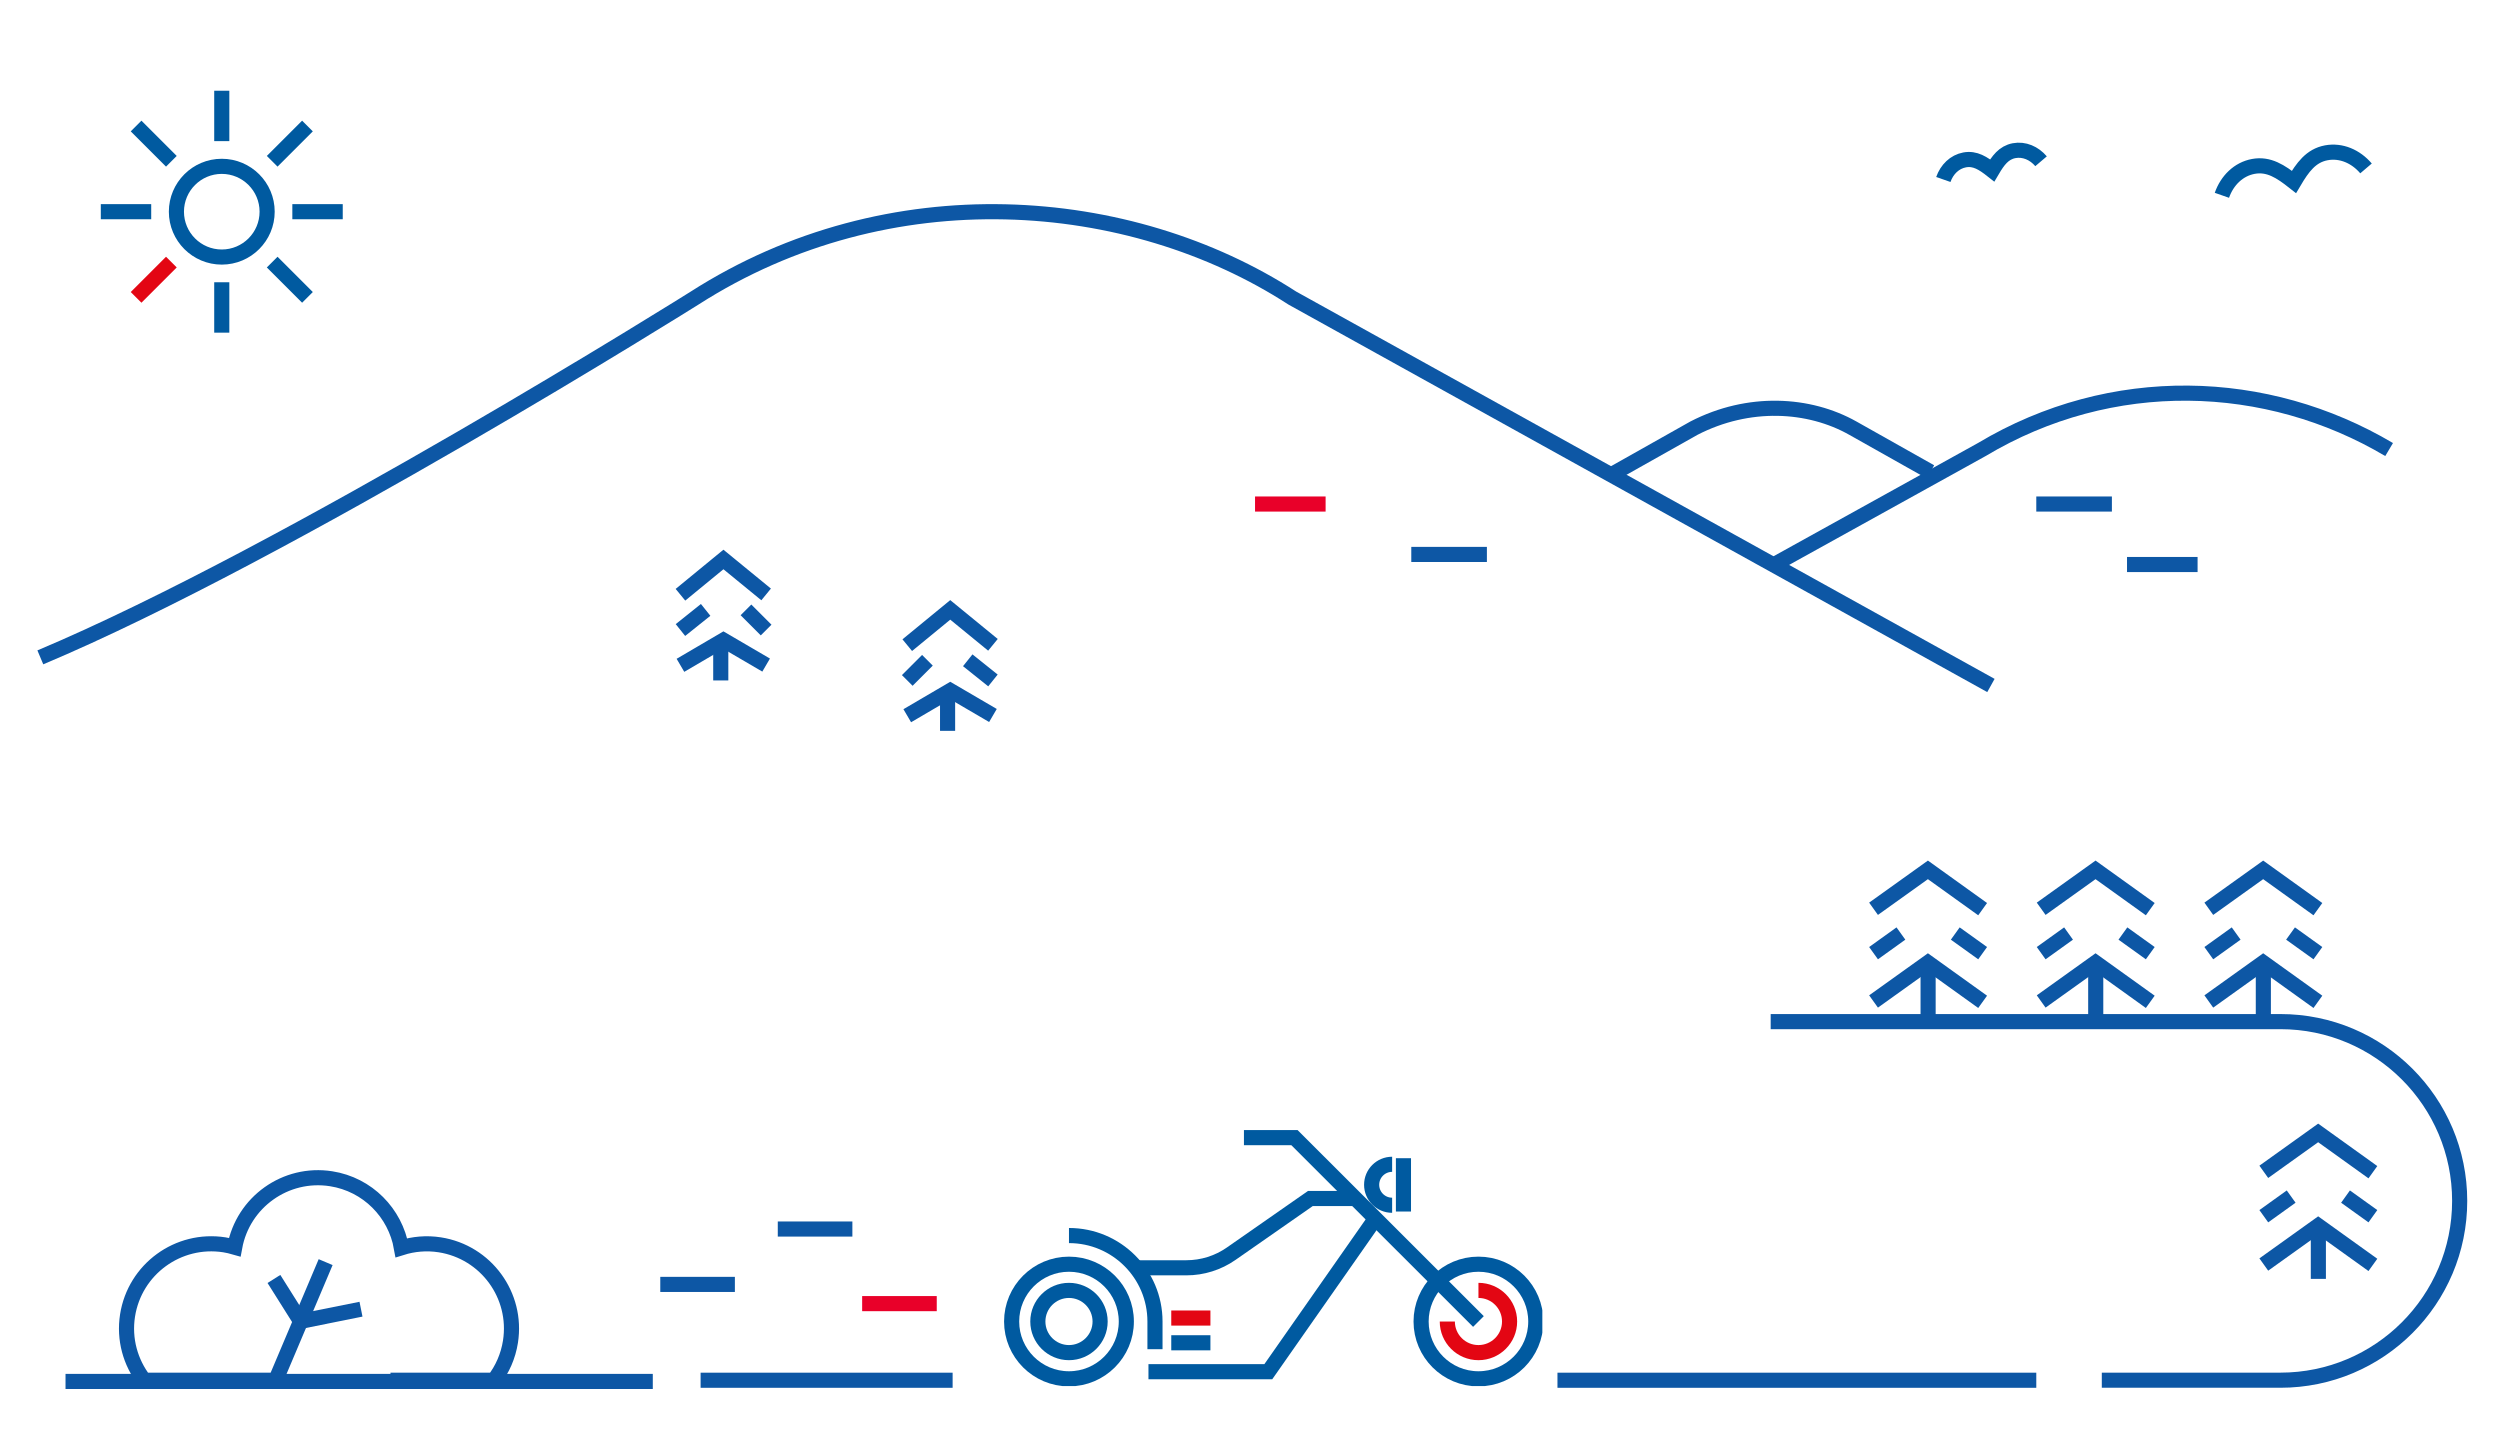 <svg width="496" height="288" viewBox="0 0 496 288" fill="none" xmlns="http://www.w3.org/2000/svg">
<g clip-path="url(#clip0_4103:27260)">
<path d="M470.781 232.564L459.923 224.771L449.137 232.491" stroke="#0D57A5" stroke-width="3"/>
<path d="M470.781 250.957L459.923 243.164L449.137 250.883" stroke="#0D57A5" stroke-width="3"/>
<path d="M470.781 241.298L465.351 237.402" stroke="#0D57A5" stroke-width="3"/>
<path d="M449.137 241.298L454.566 237.402" stroke="#0D57A5" stroke-width="3"/>
<path d="M459.961 244.348V253.73" stroke="#0D57A5" stroke-width="3"/>
<path d="M459.871 180.375L449.013 172.582L438.228 180.301" stroke="#0D57A5" stroke-width="3"/>
<path d="M459.871 198.766L449.013 190.973L438.228 198.693" stroke="#0D57A5" stroke-width="3"/>
<path d="M459.871 189.108L454.442 185.211" stroke="#0D57A5" stroke-width="3"/>
<path d="M438.227 189.108L443.656 185.211" stroke="#0D57A5" stroke-width="3"/>
<path d="M449.047 192.156V201.538" stroke="#0D57A5" stroke-width="3"/>
<path d="M426.613 180.375L415.755 172.582L404.969 180.301" stroke="#0D57A5" stroke-width="3"/>
<path d="M426.613 198.766L415.755 190.973L404.969 198.693" stroke="#0D57A5" stroke-width="3"/>
<path d="M426.613 189.108L421.184 185.211" stroke="#0D57A5" stroke-width="3"/>
<path d="M404.968 189.108L410.398 185.211" stroke="#0D57A5" stroke-width="3"/>
<path d="M415.793 192.156V201.538" stroke="#0D57A5" stroke-width="3"/>
<path d="M393.355 180.375L382.497 172.582L371.711 180.301" stroke="#0D57A5" stroke-width="3"/>
<path d="M393.355 198.766L382.497 190.973L371.711 198.693" stroke="#0D57A5" stroke-width="3"/>
<path d="M393.355 189.108L387.925 185.211" stroke="#0D57A5" stroke-width="3"/>
<path d="M371.712 189.108L377.141 185.211" stroke="#0D57A5" stroke-width="3"/>
<path d="M382.535 192.156V201.538" stroke="#0D57A5" stroke-width="3"/>
<path d="M64.607 250.405L54.695 273.832H28.6C25.892 270.308 24.565 265.733 25.304 260.995C26.737 251.818 35.338 245.54 44.515 246.972C45.219 247.082 45.899 247.248 46.566 247.439C48.207 238.509 56.659 232.452 65.684 233.862C72.977 235.001 78.423 240.67 79.64 247.554C82.028 246.804 84.614 246.56 87.254 246.972C96.431 248.405 102.71 257.007 101.277 266.184C100.826 269.071 99.664 271.669 98 273.832H77.473" stroke="#0D57A5" stroke-width="3"/>
<path d="M71.621 259.743L59.636 262.153L54.348 253.746" stroke="#0D57A5" stroke-width="3"/>
<path d="M416.997 273.832H452.428C472.074 273.832 488 257.906 488 238.26C488 218.614 472.074 202.688 452.428 202.688H351.304" stroke="#0D57A5" stroke-width="3"/>
<path d="M404 100H419" stroke="#0D57A5" stroke-width="3"/>
<path d="M422 112H436" stroke="#0D57A5" stroke-width="3"/>
<path d="M280 110H295" stroke="#0D57A5" stroke-width="3"/>
<path d="M249 100H263" stroke="#E90029" stroke-width="3"/>
<path d="M135 118L143.529 111L152 117.934" stroke="#0D57A5" stroke-width="3"/>
<path d="M180 128L188.529 121L197 127.934" stroke="#0D57A5" stroke-width="3"/>
<path d="M135 132L143.529 127L152 131.953" stroke="#0D57A5" stroke-width="3"/>
<path d="M180 142L188.529 137L197 141.953" stroke="#0D57A5" stroke-width="3"/>
<path d="M135 125L140 121" stroke="#0D57A5" stroke-width="3"/>
<path d="M180 135L184 131" stroke="#0D57A5" stroke-width="3"/>
<path d="M152 125L148 121" stroke="#0D57A5" stroke-width="3"/>
<path d="M197 135L192 131" stroke="#0D57A5" stroke-width="3"/>
<path d="M143 127V135" stroke="#0D57A5" stroke-width="3"/>
<path d="M188 137V145" stroke="#0D57A5" stroke-width="3"/>
<path d="M395 136L256.398 59.137C224.139 38.238 176.409 34.417 137.811 59.137C137.811 59.137 57.244 109.728 8 130.42" stroke="#0D57A5" stroke-width="3"/>
<path d="M320 94L336.073 84.948C346.957 79.336 358.901 80.044 367.609 84.948L383 93.615" stroke="#0D57A5" stroke-width="3"/>
<path d="M474 89.189C449.72 74.784 418.978 73.764 393.187 89.189L352 112" stroke="#0D57A5" stroke-width="3"/>
<path d="M30 42H20" stroke="#005AA0" stroke-width="3"/>
<path d="M68 42H58" stroke="#005AA0" stroke-width="3"/>
<path d="M44 56V66" stroke="#005AA0" stroke-width="3"/>
<path d="M44 18V28" stroke="#005AA0" stroke-width="3"/>
<path d="M27 25L34 32" stroke="#005AA0" stroke-width="3"/>
<path d="M54 52L61 59" stroke="#005AA0" stroke-width="3"/>
<path d="M61 25L54 32" stroke="#005AA0" stroke-width="3"/>
<path d="M34 52L27 59" stroke="#E30613" stroke-width="3"/>
<path fill-rule="evenodd" clip-rule="evenodd" d="M53 42C53 37.033 48.967 33 44 33C39.033 33 35 37.033 35 42C35 46.967 39.033 51 44 51C48.967 51 53 46.967 53 42Z" stroke="#005AA0" stroke-width="3"/>
<path d="M469.418 33.414C467.394 31.035 464.477 29.767 461.541 30.315C458.478 30.887 456.833 33.204 455.122 36.096C452.484 34.016 450.114 32.447 447.053 33.018C444.118 33.566 441.854 35.8 440.824 38.749" stroke="#005AA0" stroke-width="3"/>
<path d="M404.946 31.993C403.574 30.381 401.596 29.521 399.605 29.892C397.528 30.28 396.413 31.851 395.253 33.812C393.464 32.401 391.857 31.338 389.782 31.725C387.792 32.096 386.257 33.611 385.558 35.61" stroke="#005AA0" stroke-width="3"/>
<g clip-path="url(#clip1_4103:27260)">
<path fill-rule="evenodd" clip-rule="evenodd" d="M304.701 262.187C304.701 255.911 299.603 250.816 293.324 250.816C287.043 250.816 281.945 255.911 281.945 262.187C281.945 268.462 287.043 273.557 293.324 273.557C299.603 273.557 304.701 268.462 304.701 262.187Z" stroke="#005AA0" stroke-width="3"/>
<path fill-rule="evenodd" clip-rule="evenodd" d="M223.463 262.187C223.463 255.911 218.364 250.816 212.085 250.816C205.805 250.816 200.707 255.911 200.707 262.187C200.707 268.462 205.805 273.557 212.085 273.557C218.364 273.557 223.463 268.462 223.463 262.187Z" stroke="#005AA0" stroke-width="3"/>
<path d="M212.084 245.133C221.508 245.133 229.147 252.768 229.147 262.186V267.681" stroke="#005AA0" stroke-width="3"/>
<path d="M293.323 262.187L256.821 225.707H246.797" stroke="#005AA0" stroke-width="3"/>
<path d="M225.402 251.53H235.381C238.557 251.53 241.656 250.556 244.261 248.741L259.972 237.787H269.22" stroke="#005AA0" stroke-width="3"/>
<path d="M272.89 241.768L251.633 272.145H227.854" stroke="#005AA0" stroke-width="3"/>
<path d="M293.324 256.014C296.735 256.014 299.501 258.778 299.501 262.187C299.501 265.597 296.735 268.361 293.324 268.361C289.912 268.361 287.146 265.597 287.146 262.187" stroke="#E30613" stroke-width="3"/>
<path fill-rule="evenodd" clip-rule="evenodd" d="M218.263 262.187C218.263 258.78 215.495 256.014 212.085 256.014C208.676 256.014 205.908 258.78 205.908 262.187C205.908 265.594 208.676 268.361 212.085 268.361C215.495 268.361 218.263 265.594 218.263 262.187Z" stroke="#005AA0" stroke-width="3"/>
<path d="M232.379 261.5H240.148" stroke="#E30613" stroke-width="3"/>
<path d="M232.379 266.408H240.148" stroke="#005AA0" stroke-width="3"/>
<path d="M276.199 239.122C273.953 239.122 272.133 237.303 272.133 235.059C272.133 232.815 273.953 230.996 276.199 230.996" stroke="#005AA0" stroke-width="3"/>
<path d="M278.445 229.789V240.367" stroke="#005AA0" stroke-width="3"/>
</g>
<path d="M13 274.078L129.514 274.078" stroke="#0D57A5" stroke-width="3"/>
<path d="M139 273.84H189" stroke="#0D57A5" stroke-width="3"/>
<path d="M309 273.84H404" stroke="#0D57A5" stroke-width="3"/>
<path d="M171.051 258.639H185.851" stroke="#E90029" stroke-width="3"/>
<path d="M131 254.826H145.8" stroke="#0D57A5" stroke-width="3"/>
<path d="M154.312 243.84H169.112" stroke="#0D57A5" stroke-width="3"/>
</g>
<defs>
<clipPath id="clip0_4103:27260">
<rect width="496" height="288" fill="white"/>
</clipPath>
<clipPath id="clip1_4103:27260">
<rect width="107" height="51" fill="white" transform="translate(199 224)"/>
</clipPath>
</defs>
</svg>
